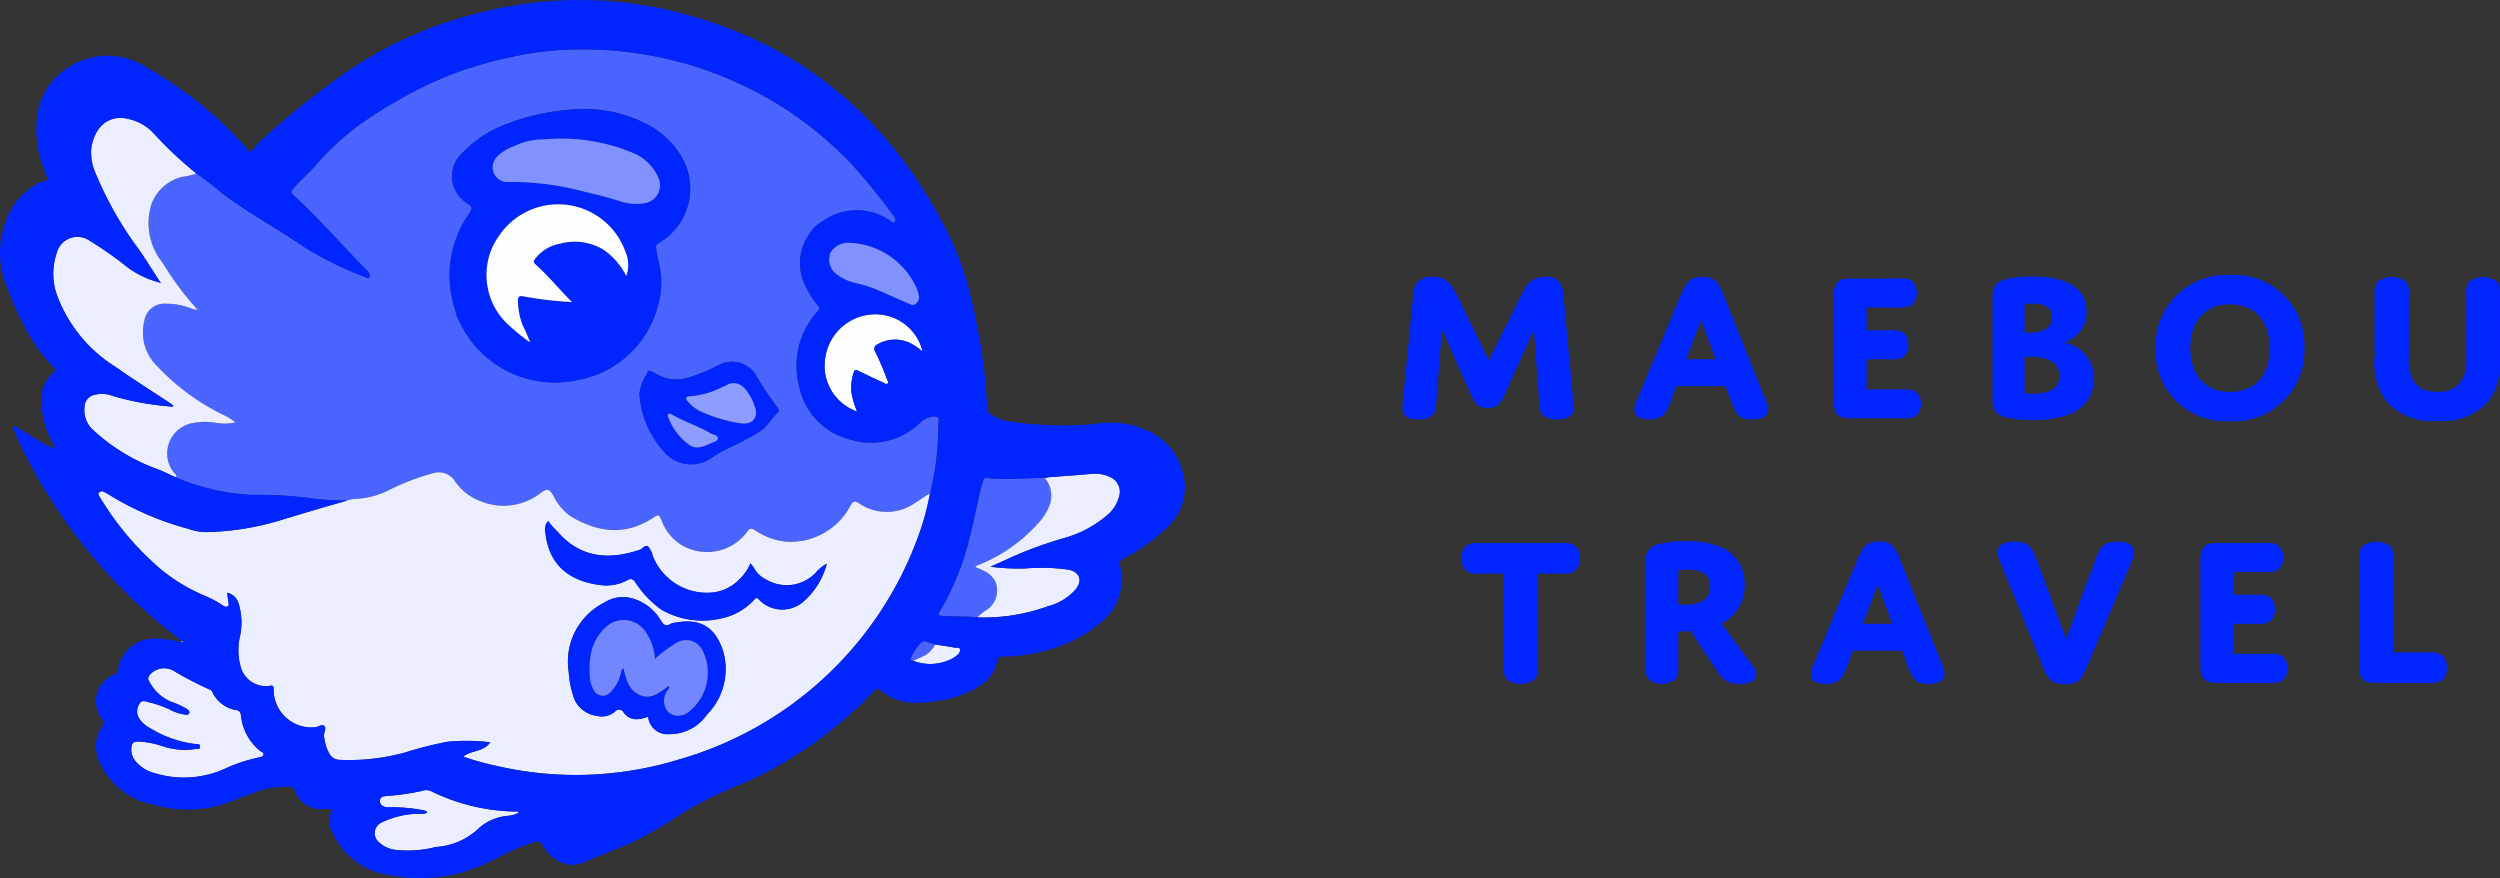 <svg id="C3_Maebou_b" xmlns="http://www.w3.org/2000/svg" xmlns:xlink="http://www.w3.org/1999/xlink" width="210.676" height="74" viewBox="0 0 210.676 74">
  <rect x="0" y="0" width="210.676" height="74" fill="#333333" stroke="none"/>
  <defs>
    <clipPath id="clip-path">
      <rect id="長方形_85" data-name="長方形 85" width="210.676" height="74" fill="none"/>
    </clipPath>
  </defs>
  <g id="グループ_70" data-name="グループ 70" clip-path="url(#clip-path)">
    <path id="パス_357" data-name="パス 357" d="M384.616,146.6a4.078,4.078,0,0,0-3.906-3.152,4.255,4.255,0,0,0-4.258,3.42,4.092,4.092,0,0,0,2.64,4.778,6.832,6.832,0,0,1-.467-1.559,4.029,4.029,0,0,1,.182-1.738c.076-.246.17-.248.385-.14.7.352,1.418.677,2.129,1.012.107.05.219.151.335.066.165-.122-.009-.233-.042-.346a21.406,21.406,0,0,0-1.005-2.368.385.385,0,0,1,.182-.577,2.918,2.918,0,0,1,2.809-.1,4.3,4.3,0,0,1,1.015.707" transform="translate(-306.863 -116.963)" fill="#fcfdfd"/>
    <path id="パス_358" data-name="パス 358" d="M131.566,59.824a21.955,21.955,0,0,0,.636-4.52c.032-.483.02-.969.063-1.451.03-.344-.121-.425-.421-.4a2.024,2.024,0,0,0-1.2.582,5.889,5.889,0,0,1-5.738,1.391,5.815,5.815,0,0,1-4.418-4.617,6.722,6.722,0,0,1,.381-4.383,7.438,7.438,0,0,1,1.23-1.87c.2-.225.154-.3-.043-.491a6.388,6.388,0,0,1-.916-1.422,4.256,4.256,0,0,1,.213-4.552,3,3,0,0,1,1.012-1,4.941,4.941,0,0,1,5.617-.254c.192.119.44.392.61.214.144-.151-.08-.463-.222-.635a55.726,55.726,0,0,0-3.581-4.382,33.657,33.657,0,0,0-3.9-3.422,31.137,31.137,0,0,0-5.127-3.064,33.658,33.658,0,0,0-3.652-1.464,31.417,31.417,0,0,0-5.463-1.26,31.852,31.852,0,0,0-5-.3,26.845,26.845,0,0,0-5.353.632,34.616,34.616,0,0,0-5.19,1.513,33.4,33.4,0,0,0-4.063,1.953,40.515,40.515,0,0,0-3.778,2.388,23.791,23.791,0,0,0-3.65,3.448c-.56.613-1.2,1.149-1.728,1.8-.17.209-.228.341.008.553,2.184,1.964,4.076,4.214,6.144,6.291a.68.68,0,0,1,.127.129c.085.154.261.321.139.489s-.307,0-.45-.05a27.459,27.459,0,0,1-5.8-2.988c-2.031-1.345-4.16-2.536-6.121-3.992a23.369,23.369,0,0,0-2.217-1.708,5.455,5.455,0,0,1-1.223.284A3.718,3.718,0,0,0,65.911,35.6a5.324,5.324,0,0,0,.959,4.913,24.936,24.936,0,0,0,2.9,3.9c.045-.005.092-.013.056.059l-.067-.035c-.208.06-.381-.063-.564-.117a5.886,5.886,0,0,0-2.085-.365,1.7,1.7,0,0,0-1.774,1.426,3.959,3.959,0,0,0,1.075,3.838,19.041,19.041,0,0,0,5.555,4.095,4.569,4.569,0,0,1,1.026.641,4.129,4.129,0,0,1-1.492.061,5.364,5.364,0,0,0-2.072-.006,2.6,2.6,0,0,0-1.67,4.108c.093.14.352.227.233.478a18.57,18.57,0,0,0,6.4,1.467,33.368,33.368,0,0,1,5.365.339,26.553,26.553,0,0,0,2.661.139,2.347,2.347,0,0,1,.74-.141,7.021,7.021,0,0,0,2.532-.619,19.818,19.818,0,0,1,4.183-1.6,1.623,1.623,0,0,1,1.537.6,4.582,4.582,0,0,0,2.426,1.878,5.051,5.051,0,0,0,4.846-.733c.577-.439.765-.377,1.127.238A4.481,4.481,0,0,0,101.3,61.89c2.359,1.373,4.605,1.6,6.92.082.441-.289.472-.275.686.215a4.086,4.086,0,0,0,1.58,2.022,4.2,4.2,0,0,0,5.647-1.057c.187-.244.309-.329.615-.146A5.6,5.6,0,0,0,119.4,64a5.7,5.7,0,0,0,5.429-3.025c.214-.355.34-.451.732-.2a4.143,4.143,0,0,0,4.693-.025c.437-.258.829-.581,1.282-.809l0,.006c-.072-.065.014-.085.035-.123M91.832,45.348c-.069-.152-.148-.3-.2-.457s-.092-.349-.145-.522A9.116,9.116,0,0,1,92.662,36.4c.336-.523.355-.6-.16-.92A2.781,2.781,0,0,1,91.28,33.6a2.648,2.648,0,0,1,.836-2.345,9.957,9.957,0,0,1,3.95-2.527,18.668,18.668,0,0,1,4.827-1.1,11.539,11.539,0,0,1,6.764,1.188,7.205,7.205,0,0,1,3.112,3.068,5.294,5.294,0,0,1-2.106,6.958.37.37,0,0,0-.21.447c.071.369.109.747.205,1.109a6.82,6.82,0,0,1-.056,3.721,8.529,8.529,0,0,1-6.819,6.276,8.867,8.867,0,0,1-9.95-5.046m15.952,9.073a7.745,7.745,0,0,1-.735-2.884,3.8,3.8,0,0,1,.622-1.679.189.189,0,0,0,.016-.042c.052-.265.208-.253.4-.152.107.056.223.1.324.163a3.353,3.353,0,0,0,2.748.357,16.158,16.158,0,0,0,2.634-1.1,2.363,2.363,0,0,1,3.061.867,30.4,30.4,0,0,0,1.822,2.744c.1.116.192.264.046.4-.575.551-.951,1.3-1.666,1.71a25.584,25.584,0,0,1-2.605,1.361,8.981,8.981,0,0,0-1.287.749,3.008,3.008,0,0,1-3.83-.256,8.631,8.631,0,0,1-1.548-2.245" transform="translate(-53.162 -18.358)" fill="#4a64ff"/>
    <path id="パス_359" data-name="パス 359" d="M431.659,229.816a3.845,3.845,0,0,1,.8-.641,1.971,1.971,0,0,0,.733-2.334,2.022,2.022,0,0,0-1.035-.972,5.238,5.238,0,0,0-.666-.286c.064-.154.216-.162.33-.211a13.313,13.313,0,0,0,4.887-3.411,4.654,4.654,0,0,0,1-1.5,2.328,2.328,0,0,0-.358-2.384l.01.007c-.05.033-.081,0-.108-.035l-2.809.093a12.384,12.384,0,0,1-1.949-.071c-.232-.029-.3.034-.363.252-.462,1.524-.683,3.1-1.1,4.637a22.384,22.384,0,0,1-2.541,6.339c-.169.263-.114.378.193.39.439.018.877.059,1.315.054a16.266,16.266,0,0,1,1.67.071" transform="translate(-349.286 -177.787)" fill="#4a64ff"/>
    <path id="パス_360" data-name="パス 360" d="M415.765,294.3c.355-.162.716-.312,1.063-.49a2.549,2.549,0,0,0,.805-.885c-.012-.01-.023-.027-.035-.028-.386-.028-.848-.389-1.108-.181a4,4,0,0,0-.9,1.322c-.112.216-.025.266.171.262" transform="translate(-338.815 -238.614)" fill="#4a64ff"/>
    <path id="パス_361" data-name="パス 361" d="M82.723,292.579a.114.114,0,0,0,.177-.032l-.137-.069-.04.1" transform="translate(-67.448 -238.472)" fill="#fff"/>
    <path id="パス_362" data-name="パス 362" d="M476.356,217.989c.027.039.058.067.108.035-.017-.072-.065-.046-.108-.035" transform="translate(-388.398 -177.726)" fill="#eae0d4"/>
    <path id="パス_363" data-name="パス 363" d="M114.985,217.3c-.453.228-.845.551-1.282.809a4.143,4.143,0,0,1-4.693.025c-.393-.256-.519-.159-.732.2a5.705,5.705,0,0,1-5.429,3.025,5.6,5.6,0,0,1-2.649-.989c-.3-.183-.428-.1-.615.146a4.2,4.2,0,0,1-5.646,1.057,4.086,4.086,0,0,1-1.58-2.023c-.214-.49-.246-.5-.686-.215-2.315,1.52-4.562,1.291-6.92-.082a4.478,4.478,0,0,1-1.489-1.732c-.362-.616-.55-.677-1.127-.238a5.051,5.051,0,0,1-4.846.733,4.584,4.584,0,0,1-2.426-1.879,1.623,1.623,0,0,0-1.537-.6,19.827,19.827,0,0,0-4.183,1.6,7.025,7.025,0,0,1-2.532.619,2.342,2.342,0,0,0-.74.141c-.824.236-1.649.467-2.472.709q-1.6.473-3.2.962a22.925,22.925,0,0,1-6.316.987,4.682,4.682,0,0,1-1.376-.27,25.081,25.081,0,0,1-6.773-2.924c-.1-.065-.213-.114-.316-.177a.348.348,0,0,0-.449.021c-.145.14-.014.285.058.409a24.725,24.725,0,0,0,5.13,6.068,14.847,14.847,0,0,0,3.794,2.271,8.651,8.651,0,0,1,1.376.746c.13.089.308.2.46.121.179-.1.078-.292.06-.448-.028-.235-.061-.469-.093-.708a1.309,1.309,0,0,1,.98.943,5.612,5.612,0,0,1,.127,2.624,5.209,5.209,0,0,0,.073,2.811A2.209,2.209,0,0,0,59.3,233.52c.331-.07.369,0,.372.305A3.189,3.189,0,0,0,63.175,237c.267-.03.578-.289.769-.11s-.02.513-.028.782a3.8,3.8,0,0,0,.448,1.544.97.97,0,0,0,.879.531,17.734,17.734,0,0,0,5.589-.643,30.22,30.22,0,0,1,3.494-.88,16.635,16.635,0,0,1,3.6.043c-.587.846-1.609.648-2.274,1.211a22.881,22.881,0,0,0,2.784.775,29.6,29.6,0,0,0,15.322-.513A30.337,30.337,0,0,0,114.1,220.625a21.245,21.245,0,0,0,.881-3.326m-23.751,18.81c-.973.361-1.589.274-2.076-.366a.425.425,0,0,0-.713-.062,1.7,1.7,0,0,1-1.529.358,2.4,2.4,0,0,1-1.891-1.383,8.145,8.145,0,0,1-.486-2.326,5.559,5.559,0,0,1,2.99-5.828,2.931,2.931,0,0,1,1.994-.444,4.028,4.028,0,0,1,2.7,1.82c.222.353.414.736.932.394a.979.979,0,0,1,.348-.082c2.112-.4,3.445.356,4.083,2.53a5.445,5.445,0,0,1-1.392,5.206A3.826,3.826,0,0,1,93,237.58a1.624,1.624,0,0,1-1.764-1.471m15.052-12.893a6.313,6.313,0,0,1-2.1,3.306,2.714,2.714,0,0,1-3.614-.28c-.163-.186-.228-.171-.378-.015a5.229,5.229,0,0,1-2.863,1.618,6.933,6.933,0,0,1-5.009-.771,8.614,8.614,0,0,1-2.183-2.311c-.219-.286-.377-.308-.659-.154a3.7,3.7,0,0,1-2.235.412c-2.584-.3-4.37-1.647-4.665-4.389a1.055,1.055,0,0,1,.227-1.008,6.68,6.68,0,0,0,.794.9c1.968,2.276,4.416,2.371,6.918,1.523.251-.085.461-.466.718-.269a1.711,1.711,0,0,1,.374.761,4.907,4.907,0,0,0,5.029,3.11,3.666,3.666,0,0,0,2.172-1.006,3.985,3.985,0,0,0,1.039-1.458,3.815,3.815,0,0,1,.318.426,2.234,2.234,0,0,0,1.007.942,3.374,3.374,0,0,0,4.23-.629,3.054,3.054,0,0,1,.881-.706" transform="translate(-36.613 -175.715)" fill="#ebeeff"/>
    <path id="パス_364" data-name="パス 364" d="M36.439,69.908a24.954,24.954,0,0,1-2.9-3.9,5.325,5.325,0,0,1-.959-4.913,3.718,3.718,0,0,1,2.584-2.335,5.46,5.46,0,0,0,1.223-.284,32.78,32.78,0,0,1-3.522-3.3,4.156,4.156,0,0,0-2.243-1.307c-1.682-.4-2.871.765-3.1,2.524a4.354,4.354,0,0,0,.389,2.115,29.732,29.732,0,0,0,3.614,6.354c.628.9,1.2,1.839,1.8,2.761.046-.01.073.006.072.057l-.092-.008a8.165,8.165,0,0,1-2.651-1.231,29.989,29.989,0,0,0-3.217-2.269A1.807,1.807,0,0,0,24.6,65.212a5.387,5.387,0,0,0,0,3.427A12.084,12.084,0,0,0,29.61,74.8c1.5,1.067,3.068,2.043,4.6,3.061.083.055.157.124.239.189-.04.035-.064.07-.081.067a23.123,23.123,0,0,1-5.114-.923,2.362,2.362,0,0,0-1.335-.095,1.082,1.082,0,0,0-.973,1.07,2.254,2.254,0,0,0,.787,1.975A15.889,15.889,0,0,0,33,83.356c.57.2,1.108.488,1.66.735.119-.251-.14-.338-.233-.478a2.6,2.6,0,0,1,1.67-4.108,5.371,5.371,0,0,1,2.072.006,4.13,4.13,0,0,0,1.492-.062,4.561,4.561,0,0,0-1.026-.641,19.044,19.044,0,0,1-5.555-4.095A3.958,3.958,0,0,1,32,70.876a1.7,1.7,0,0,1,1.774-1.427,5.885,5.885,0,0,1,2.085.365c.183.054.356.177.564.117Z" transform="translate(-19.83 -43.855)" fill="#ebeeff"/>
    <path id="パス_365" data-name="パス 365" d="M61.42,306.127a3.628,3.628,0,0,0,1.864,1.7,6.429,6.429,0,0,1,1.275.585c.118.09.275.187.213.361s-.258.126-.4.111a3.609,3.609,0,0,1-1.16-.376,8.625,8.625,0,0,0-1.792-.642c-.26-.059-.6-.234-.791.047a1.149,1.149,0,0,0-.115,1.243,2.29,2.29,0,0,0,.914.854,9.46,9.46,0,0,0,3.818,1.361c.167.015.459-.058.44.244-.017.263-.293.159-.446.189a5.814,5.814,0,0,1-2.594-.208,7.74,7.74,0,0,0-2.124-.432c-.49.014-.6.128-.636.619a1.6,1.6,0,0,0,.519,1.211,3.026,3.026,0,0,0,1.479.843,8.365,8.365,0,0,0,6.006-.431,13.4,13.4,0,0,1,2.743-.893c.17-.041.358-.078.4-.249s-.174-.217-.281-.305a4.426,4.426,0,0,1-1.62-2.984c-.032-.261-.084-.39-.368-.457a2.679,2.679,0,0,1-2.05-1.545.376.376,0,0,0-.232-.194,30.006,30.006,0,0,1-2.861-1.479,1.624,1.624,0,0,0-1.983.058c-.293.248-.433.5-.215.773" transform="translate(-48.825 -248.674)" fill="#ebeeff"/>
    <path id="パス_366" data-name="パス 366" d="M445.356,228.273a15.753,15.753,0,0,0,5.941-.941,4.659,4.659,0,0,0,2.31-1.392c.618-.762.4-1.466-.549-1.687a16.32,16.32,0,0,0-3.6-.11,18.335,18.335,0,0,1-3.01-.142c.6-.272,1.1-.485,1.6-.722a34.63,34.63,0,0,1,4.538-1.672,9.451,9.451,0,0,0,3.862-2.094,3.092,3.092,0,0,0,.865-1.511,1.35,1.35,0,0,0-.821-1.58,3.057,3.057,0,0,0-1.455-.254c-1.23.114-2.464.195-3.7.293a1.953,1.953,0,0,0-.3.073,2.328,2.328,0,0,1,.358,2.384,4.654,4.654,0,0,1-1,1.5,13.312,13.312,0,0,1-4.887,3.411c-.114.049-.266.057-.33.211a5.239,5.239,0,0,1,.666.286,2.022,2.022,0,0,1,1.035.972,1.971,1.971,0,0,1-.733,2.334,3.845,3.845,0,0,0-.8.641" transform="translate(-362.982 -176.244)" fill="#ebeeff"/>
    <path id="パス_367" data-name="パス 367" d="M175.423,362.458c-.161.168-.368.123-.56.124a7.5,7.5,0,0,0-3.2.7,1,1,0,0,0-.28,1.726,2.443,2.443,0,0,0,1.429.631,9.568,9.568,0,0,0,3.1-.189c.059-.012.115-.057.172-.056a5.82,5.82,0,0,0,3.823-1.7,4.3,4.3,0,0,1,2.273-.928,2.421,2.421,0,0,0,.952-.26c-.058-.172-.2-.1-.3-.107a16.745,16.745,0,0,1-7.084-1.719.979.979,0,0,0-.74-.024,20.364,20.364,0,0,1-2.9.426c-.288.032-.652.013-.67.432-.014.333.3.544.758.526a13.9,13.9,0,0,1,2.834.242.571.571,0,0,1,.395.177" transform="translate(-139.426 -294.012)" fill="#ebeeff"/>
    <path id="パス_368" data-name="パス 368" d="M416.741,295.507a4,4,0,0,0,3.412-.248,2.09,2.09,0,0,0,.322-.243.5.5,0,0,0,.219-.472c-.049-.2-.278-.118-.427-.144-.551-.1-1.1-.18-1.657-.268a2.549,2.549,0,0,1-.805.885c-.347.178-.708.328-1.063.49" transform="translate(-339.79 -239.821)" fill="#ebeeff"/>
    <path id="パス_369" data-name="パス 369" d="M424.334,224.568c-.02.039-.107.058-.035.123l.035-.123" transform="translate(-345.93 -183.102)" fill="#ebeeff"/>
    <path id="パス_370" data-name="パス 370" d="M89.893,141.106l.067.035c.036-.072-.012-.064-.056-.059l-.011.024" transform="translate(-73.294 -115.029)" fill="#ebeeff"/>
    <path id="パス_371" data-name="パス 371" d="M266.078,282.5a1.624,1.624,0,0,0,1.764,1.47,3.825,3.825,0,0,0,3.2-1.655,5.444,5.444,0,0,0,1.392-5.206c-.638-2.174-1.97-2.933-4.083-2.531a.986.986,0,0,0-.348.082c-.519.342-.71-.041-.932-.394a4.027,4.027,0,0,0-2.7-1.82,2.931,2.931,0,0,0-1.994.444,5.559,5.559,0,0,0-2.99,5.828,8.145,8.145,0,0,0,.486,2.326,2.4,2.4,0,0,0,1.891,1.383,1.7,1.7,0,0,0,1.529-.358.425.425,0,0,1,.713.062c.488.64,1.1.727,2.076.366m.578-4.876a10.826,10.826,0,0,1,1.745-1.3,1.547,1.547,0,0,1,2.262.6,4.193,4.193,0,0,1-1.227,5.223,1.315,1.315,0,0,1-.712.272,1.132,1.132,0,0,1-1.05-.413,1.465,1.465,0,0,1-.025-1.627c.07-.138.26-.23.169-.462-.751.505-1.455,1.218-2.471.753-.931-.426-1.138-1.338-1.345-2.236-.2.109-.179.281-.226.418a3.406,3.406,0,0,1-.919,1.64.858.858,0,0,1-1.409-.313,2.513,2.513,0,0,1-.275-.858c-.143-1.721.065-3.323,1.518-4.514a2.2,2.2,0,0,1,3.171.555,4.5,4.5,0,0,1,.792,2.269" transform="translate(-211.457 -222.102)" fill="#0025ff"/>
    <path id="パス_372" data-name="パス 372" d="M272.507,241.386a3.054,3.054,0,0,0-.881.706,3.374,3.374,0,0,1-4.23.629,2.235,2.235,0,0,1-1.007-.942,3.818,3.818,0,0,0-.318-.426,3.985,3.985,0,0,1-1.039,1.458,3.666,3.666,0,0,1-2.172,1.006,4.907,4.907,0,0,1-5.029-3.11,1.711,1.711,0,0,0-.374-.761c-.257-.2-.466.184-.718.269-2.5.848-4.95.753-6.918-1.523a6.678,6.678,0,0,1-.794-.9,1.055,1.055,0,0,0-.227,1.008c.294,2.742,2.08,4.087,4.665,4.389a3.694,3.694,0,0,0,2.235-.412c.282-.154.44-.132.659.154a8.615,8.615,0,0,0,2.183,2.311,6.933,6.933,0,0,0,5.009.771,5.23,5.23,0,0,0,2.863-1.618c.15-.156.215-.17.378.015a2.714,2.714,0,0,0,3.614.28,6.313,6.313,0,0,0,2.1-3.306" transform="translate(-202.835 -193.885)" fill="#0025ff"/>
    <path id="パス_373" data-name="パス 373" d="M15.274,54.107a9.7,9.7,0,0,0-2.148-.287,3.054,3.054,0,0,0-3.2,2.7c-.018.208-.127.239-.265.3a2.437,2.437,0,0,0-1.027,3.821c.154.213.137.318-.015.565a3.029,3.029,0,0,0-.34,2.758,6.255,6.255,0,0,0,4.742,3.871,10.208,10.208,0,0,0,5.408.052c.853-.245,1.667-.625,2.515-.894a7.318,7.318,0,0,1,3.464-.671c.16.027.325-.007.394.208a2.365,2.365,0,0,0,2.561,1.638c.194,0,.387.024.633.041a1.909,1.909,0,0,0,.032,1.952,6.109,6.109,0,0,0,4.689,3.573,13.766,13.766,0,0,0,5.963-.139,17.376,17.376,0,0,0,3.6-1.493,14.8,14.8,0,0,1,2.754-1.122c.3-.074.51-.085.69.251a3.252,3.252,0,0,0,1.055,1.162,2.428,2.428,0,0,0,2.419.279c1.5-.657,3.045-1.187,4.512-1.911A34.935,34.935,0,0,0,57.554,68.5c.5-.332,1.056-.578,1.571-.889A40.882,40.882,0,0,1,63,65.854a34.809,34.809,0,0,0,10.575-7.537c.157-.165.29-.419.584-.169,1.506,1.281,3.264,1.2,5.044.887a8.582,8.582,0,0,0,3.533-1.354,3.09,3.09,0,0,0,1.293-2.011c.054-.292.175-.336.442-.34a14.251,14.251,0,0,0,4.559-.78,11.35,11.35,0,0,0,3.755-2.113,4.6,4.6,0,0,0,1.561-4.894c-.061-.245.031-.3.206-.4A16.2,16.2,0,0,0,98.422,44.4a4.688,4.688,0,0,0,1.039-5.232,5.052,5.052,0,0,0-2.314-2.65,7.377,7.377,0,0,0-4.676-.817,29.022,29.022,0,0,1-7.8-.252,3.615,3.615,0,0,1-1.359-.684.333.333,0,0,1-.122-.319,46.494,46.494,0,0,0-1.322-9.121,24.46,24.46,0,0,0-2.462-6.6C74.925,10.278,68.2,4.384,59.032,1.572a33.917,33.917,0,0,0-16.879-.9,37.825,37.825,0,0,0-5.3,1.473,37.46,37.46,0,0,0-4.2,1.839,35.906,35.906,0,0,0-5.048,3.235,61,61,0,0,0-5.618,4.637,7.677,7.677,0,0,0-.623.712c-.189.227-.291.283-.529,0a31.071,31.071,0,0,0-5.933-5.28,28.289,28.289,0,0,0-2.645-1.663,6.019,6.019,0,0,0-6.425.009A5.6,5.6,0,0,0,3.153,9.661a8.945,8.945,0,0,0,.635,4.783.438.438,0,0,1,.018.042,1.825,1.825,0,0,1,.16.606c-.025.273-.333.157-.506.235A5.674,5.674,0,0,0,.416,18.863a7.435,7.435,0,0,0,.139,5.269c.371.961.764,1.911,1.214,2.832a15.266,15.266,0,0,0,2.755,4c.178.183.188.267-.008.431a2.919,2.919,0,0,0-1.036,2.32,7.743,7.743,0,0,0,.942,3.6c.073.145.134.3.235.519A12.841,12.841,0,0,1,2.5,36.659c-.352-.251-.741-.451-1.115-.672-.09-.053-.189-.127-.282-.015-.073.088.008.17.043.247a43.525,43.525,0,0,0,2.7,5.172,44.966,44.966,0,0,0,11.43,12.582.245.245,0,0,1,.031.033l.137.069a.114.114,0,0,1-.176.032m63.544.2c.552.088,1.106.17,1.657.268.149.027.379-.057.427.144a.494.494,0,0,1-.219.472,2.062,2.062,0,0,1-.321.243,3.994,3.994,0,0,1-3.412.248c-.2,0-.283-.046-.172-.262a4.01,4.01,0,0,1,.9-1.322c.259-.208.721.153,1.107.181.012,0,.023.018.035.028M88.066,40.3l-.01-.007a1.952,1.952,0,0,1,.3-.073c1.232-.1,2.465-.178,3.7-.293a3.056,3.056,0,0,1,1.455.254,1.35,1.35,0,0,1,.821,1.58,3.092,3.092,0,0,1-.865,1.511A9.451,9.451,0,0,1,89.6,45.363a34.635,34.635,0,0,0-4.538,1.672c-.49.238-.993.451-1.6.722a18.334,18.334,0,0,0,3.01.142,16.31,16.31,0,0,1,3.6.11c.952.221,1.167.925.549,1.687a4.659,4.659,0,0,1-2.31,1.392,15.752,15.752,0,0,1-5.941.941,16.261,16.261,0,0,0-1.67-.071c-.438,0-.877-.036-1.315-.054-.307-.013-.362-.127-.193-.39a22.386,22.386,0,0,0,2.541-6.339c.418-1.534.639-3.114,1.1-4.637.066-.218.131-.282.363-.252a12.381,12.381,0,0,0,1.949.071l2.809-.093c.043-.011.091-.037.108.035m-74.6-16.484.021-.049c-.6-.921-1.168-1.861-1.8-2.761a29.735,29.735,0,0,1-3.614-6.354,4.351,4.351,0,0,1-.389-2.115c.23-1.759,1.418-2.924,3.1-2.524a4.156,4.156,0,0,1,2.243,1.307,32.762,32.762,0,0,0,3.522,3.3,23.339,23.339,0,0,1,2.217,1.708c1.961,1.455,4.091,2.647,6.121,3.992a27.469,27.469,0,0,0,5.8,2.988c.143.052.324.223.45.05s-.055-.335-.139-.489a.7.7,0,0,0-.127-.129c-2.068-2.077-3.96-4.328-6.144-6.291-.236-.212-.178-.344-.008-.553.528-.647,1.168-1.184,1.728-1.8a23.772,23.772,0,0,1,3.65-3.448A40.542,40.542,0,0,1,33.879,8.26a33.42,33.42,0,0,1,4.063-1.952,34.632,34.632,0,0,1,5.19-1.513,26.872,26.872,0,0,1,5.353-.632,31.9,31.9,0,0,1,5,.3,31.438,31.438,0,0,1,5.463,1.26A33.635,33.635,0,0,1,62.6,7.183a31.116,31.116,0,0,1,5.127,3.064,33.635,33.635,0,0,1,3.9,3.422,55.843,55.843,0,0,1,3.582,4.382c.142.172.366.483.222.635-.17.178-.419-.1-.61-.214a4.941,4.941,0,0,0-5.618.254,3,3,0,0,0-1.011,1,4.256,4.256,0,0,0-.214,4.552,6.38,6.38,0,0,0,.916,1.422c.2.2.248.266.043.491a7.434,7.434,0,0,0-1.23,1.87,6.722,6.722,0,0,0-.381,4.383,5.815,5.815,0,0,0,4.418,4.617,5.89,5.89,0,0,0,5.738-1.391,2.025,2.025,0,0,1,1.2-.582c.3-.022.451.06.421.4-.043.482-.031.968-.063,1.451a21.943,21.943,0,0,1-.636,4.52l-.035.123,0-.006a21.214,21.214,0,0,1-.881,3.326A30.338,30.338,0,0,1,57.142,64.026a29.6,29.6,0,0,1-15.322.513,22.9,22.9,0,0,1-2.784-.775c.665-.563,1.687-.364,2.274-1.211a16.644,16.644,0,0,0-3.6-.043,30.24,30.24,0,0,0-3.494.88,17.729,17.729,0,0,1-5.589.643.97.97,0,0,1-.879-.531,3.8,3.8,0,0,1-.448-1.544c.008-.269.212-.609.028-.781s-.5.08-.769.11a3.188,3.188,0,0,1-3.505-3.177c0-.309-.042-.375-.372-.305a2.209,2.209,0,0,1-2.362-1.476,5.206,5.206,0,0,1-.074-2.811,5.608,5.608,0,0,0-.127-2.624,1.309,1.309,0,0,0-.98-.943c.032.239.066.473.093.708.019.156.119.353-.06.448-.152.081-.33-.031-.46-.121a8.672,8.672,0,0,0-1.376-.746,14.856,14.856,0,0,1-3.795-2.271A24.736,24.736,0,0,1,8.414,41.9c-.072-.124-.2-.268-.058-.409a.348.348,0,0,1,.449-.021c.1.063.215.111.316.177a25.089,25.089,0,0,0,6.773,2.924,4.689,4.689,0,0,0,1.376.27,22.934,22.934,0,0,0,6.316-.987q1.6-.488,3.2-.962c.822-.243,1.647-.473,2.472-.709a26.491,26.491,0,0,1-2.661-.139,33.351,33.351,0,0,0-5.366-.339,18.573,18.573,0,0,1-6.4-1.468c-.552-.248-1.089-.54-1.66-.735a15.888,15.888,0,0,1-5.263-3.208,2.252,2.252,0,0,1-.787-1.975,1.081,1.081,0,0,1,.972-1.07,2.361,2.361,0,0,1,1.335.095,23.125,23.125,0,0,0,5.114.923c.018,0,.041-.033.081-.067-.081-.065-.155-.134-.238-.189-1.537-1.018-3.1-1.994-4.605-3.061a12.084,12.084,0,0,1-5.012-6.166,5.385,5.385,0,0,1,0-3.427A1.807,1.807,0,0,1,7.6,20.313a29.9,29.9,0,0,1,3.217,2.269,8.169,8.169,0,0,0,2.651,1.231m-.874,33.641c-.218-.271-.078-.526.215-.773a1.624,1.624,0,0,1,1.983-.058A30.029,30.029,0,0,0,17.653,58.1a.375.375,0,0,1,.232.194,2.679,2.679,0,0,0,2.051,1.545c.284.067.336.2.368.457a4.426,4.426,0,0,0,1.619,2.984c.107.088.323.129.281.305s-.229.208-.4.249a13.418,13.418,0,0,0-2.743.893,8.366,8.366,0,0,1-6.006.431,3.024,3.024,0,0,1-1.478-.843,1.594,1.594,0,0,1-.519-1.211c.032-.491.147-.605.636-.619a7.731,7.731,0,0,1,2.124.432,5.814,5.814,0,0,0,2.594.208c.153-.03.429.073.446-.189.019-.3-.273-.229-.44-.244A9.461,9.461,0,0,1,12.6,61.333a2.29,2.29,0,0,1-.914-.854,1.15,1.15,0,0,1,.115-1.243c.189-.281.531-.107.791-.047a8.615,8.615,0,0,1,1.792.642,3.613,3.613,0,0,0,1.16.376c.139.015.33.078.4-.111s-.095-.271-.212-.361a6.424,6.424,0,0,0-1.275-.585,3.628,3.628,0,0,1-1.864-1.7M36,68.447a.57.57,0,0,0-.395-.177,13.9,13.9,0,0,0-2.834-.242c-.463.018-.772-.193-.758-.525.018-.419.382-.4.67-.432a20.391,20.391,0,0,0,2.9-.426.979.979,0,0,1,.74.024A16.746,16.746,0,0,0,43.4,68.387c.106,0,.247-.064.3.107a2.423,2.423,0,0,1-.952.26,4.3,4.3,0,0,0-2.273.928,5.82,5.82,0,0,1-3.823,1.7c-.057,0-.113.044-.172.056a9.573,9.573,0,0,1-3.1.189A2.443,2.443,0,0,1,31.958,71a1,1,0,0,1,.28-1.726,7.5,7.5,0,0,1,3.2-.7c.191,0,.4.044.559-.124M77.752,29.64a4.306,4.306,0,0,0-1.016-.707,2.918,2.918,0,0,0-2.809.1.385.385,0,0,0-.182.577,21.394,21.394,0,0,1,1.005,2.368c.033.113.207.224.042.346-.116.086-.228-.015-.335-.066-.711-.335-1.426-.66-2.129-1.012-.215-.107-.309-.106-.385.141a4.032,4.032,0,0,0-.182,1.738,6.84,6.84,0,0,0,.468,1.559,4.092,4.092,0,0,1-2.64-4.778,4.255,4.255,0,0,1,4.258-3.421,4.079,4.079,0,0,1,3.905,3.152m-.492-5.325a5.71,5.71,0,0,1,.184.651c.071.405-.342.844-.664.71-.679-.283-1.342-.6-2.024-.876a12.572,12.572,0,0,0-2.531-.924,4.143,4.143,0,0,1-1.871-.884,1.564,1.564,0,0,1-.369-1.7,1.757,1.757,0,0,1,1.592-.83,6.471,6.471,0,0,1,5.683,3.853" transform="translate(0 0)" fill="#0025ff"/>
    <path id="パス_374" data-name="パス 374" d="M205.948,67.55A8.867,8.867,0,0,0,215.9,72.6a8.529,8.529,0,0,0,6.819-6.276,6.818,6.818,0,0,0,.056-3.721c-.1-.362-.135-.74-.205-1.109a.371.371,0,0,1,.21-.447,5.294,5.294,0,0,0,2.106-6.958,7.206,7.206,0,0,0-3.111-3.068,11.539,11.539,0,0,0-6.764-1.188,18.673,18.673,0,0,0-4.827,1.1,9.958,9.958,0,0,0-3.95,2.527A2.648,2.648,0,0,0,205.4,55.8a2.78,2.78,0,0,0,1.221,1.882c.516.323.5.4.16.92a9.116,9.116,0,0,0-1.177,7.966c.053.172.085.352.145.522s.134.3.2.457m6,1.859a15.921,15.921,0,0,1-1.984-1.631,5.609,5.609,0,0,1-1.583-2.983,5.672,5.672,0,0,1,.967-4.377A6.012,6.012,0,0,1,220,61.828a2.715,2.715,0,0,1,.051,1.99,5.905,5.905,0,0,0-1.912-2.21,4.688,4.688,0,0,0-3.682-.506,3.338,3.338,0,0,0-2.1,1.3c-.115.157-.152.257.017.409,1.085.975,2.015,2.1,3.034,3.141.04-.008.084-.014.077.045,0,.009-.065.011-.1.016a29.7,29.7,0,0,1-3.992-.473c-.336-.066-.485.011-.47.368a6.134,6.134,0,0,0,.393,2.064,11.933,11.933,0,0,1,.626,1.44c0-.028,0-.056,0-.083,0,0,.014-.006.022-.009l-.017.091m-1.294-16.552a5.345,5.345,0,0,1,2.477-.548,15.613,15.613,0,0,1,7.525,1.147,4.011,4.011,0,0,1,2.134,2.117,1.53,1.53,0,0,1-1.14,2.1,4.31,4.31,0,0,1-2.176-.174c-1.365-.434-2.764-.742-4.155-1.078a23.726,23.726,0,0,0-5.2-.525,1.259,1.259,0,0,1-1.246-.811,1.312,1.312,0,0,1,.444-1.462,3.886,3.886,0,0,1,1.341-.768" transform="translate(-167.279 -40.56)" fill="#0025ff"/>
    <path id="パス_375" data-name="パス 375" d="M292.563,170.693a8.636,8.636,0,0,0,1.548,2.245,3.008,3.008,0,0,0,3.83.256,8.975,8.975,0,0,1,1.287-.75,25.543,25.543,0,0,0,2.605-1.361c.715-.413,1.091-1.159,1.666-1.71.146-.14.051-.288-.046-.4a30.442,30.442,0,0,1-1.822-2.744,2.362,2.362,0,0,0-3.06-.867,16.185,16.185,0,0,1-2.634,1.1,3.354,3.354,0,0,1-2.748-.357c-.1-.066-.217-.107-.324-.164-.192-.1-.348-.113-.4.152a.2.2,0,0,1-.016.043,3.8,3.8,0,0,0-.622,1.679,7.747,7.747,0,0,0,.735,2.884m6.174-3.41c.138-.062.28-.116.413-.188a1.187,1.187,0,0,1,1.518.241,4.231,4.231,0,0,1,.849,1.471c.341.751.05,1.668-1.169,1.494a12.619,12.619,0,0,1-3.252-.95,3.082,3.082,0,0,1-1.162-.851c-.086-.105-.217-.2-.153-.346.052-.119.2-.124.318-.126a7.2,7.2,0,0,0,2.637-.745m-.982,4.736c-.562.244-1.138.507-1.716.1a4.918,4.918,0,0,1-1.763-2.292c-.039-.1-.095-.212-.008-.3s.206-.023.294.029c1.045.609,2.214.963,3.253,1.581.222.132.643.154.622.428s-.443.3-.682.45" transform="translate(-237.942 -134.63)" fill="#0025ff"/>
    <path id="パス_376" data-name="パス 376" d="M72.939,128.738l.092.008c0-.05-.025-.066-.072-.057l-.02.049" transform="translate(-59.471 -104.925)" fill="#0025ff"/>
    <path id="パス_377" data-name="パス 377" d="M229.2,101.435c-1.019-1.04-1.949-2.165-3.034-3.141-.169-.152-.132-.251-.017-.409a3.338,3.338,0,0,1,2.1-1.3,4.688,4.688,0,0,1,3.682.506,5.9,5.9,0,0,1,1.912,2.21,2.714,2.714,0,0,0-.051-1.99,6.012,6.012,0,0,0-10.657-1.41,5.672,5.672,0,0,0-.967,4.377,5.61,5.61,0,0,0,1.583,2.983,15.9,15.9,0,0,0,1.984,1.631h0a11.936,11.936,0,0,0-.626-1.441,6.127,6.127,0,0,1-.393-2.064c-.016-.357.134-.433.47-.367a29.736,29.736,0,0,0,3.992.473l.023-.061" transform="translate(-181.069 -76.046)" fill="#fcfdfd"/>
    <path id="パス_378" data-name="パス 378" d="M385.753,114.656a6.471,6.471,0,0,0-5.683-3.853,1.757,1.757,0,0,0-1.592.83,1.564,1.564,0,0,0,.369,1.7,4.143,4.143,0,0,0,1.871.884,12.573,12.573,0,0,1,2.531.924c.682.274,1.346.593,2.024.876.322.134.735-.3.664-.71a5.706,5.706,0,0,0-.184-.651" transform="translate(-308.493 -90.341)" fill="#7f92ff"/>
    <path id="パス_379" data-name="パス 379" d="M226.646,63.991a3.886,3.886,0,0,0-1.341.768,1.312,1.312,0,0,0-.444,1.462,1.259,1.259,0,0,0,1.246.811,23.726,23.726,0,0,1,5.2.525c1.391.335,2.79.644,4.155,1.078a4.31,4.31,0,0,0,2.176.174,1.53,1.53,0,0,0,1.14-2.1,4.012,4.012,0,0,0-2.134-2.117,15.613,15.613,0,0,0-7.525-1.147,5.345,5.345,0,0,0-2.477.548" transform="translate(-183.273 -51.694)" fill="#7f92ff"/>
    <path id="パス_380" data-name="パス 380" d="M260.545,137.537c.035-.005.1-.007.1-.016.008-.059-.036-.053-.077-.045l-.023.061" transform="translate(-212.436 -112.087)" fill="#fcfdfd"/>
    <path id="パス_381" data-name="パス 381" d="M241.88,155.833l.017-.091c-.008,0-.022.006-.022.009,0,.028,0,.056,0,.084h0" transform="translate(-197.213 -126.984)" fill="#fcfdfd"/>
    <path id="パス_382" data-name="パス 382" d="M274.566,286.134a4.5,4.5,0,0,0-.792-2.269,2.2,2.2,0,0,0-3.171-.555c-1.453,1.191-1.661,2.793-1.518,4.514a2.513,2.513,0,0,0,.275.858.858.858,0,0,0,1.409.313,3.406,3.406,0,0,0,.919-1.64c.047-.136.025-.309.226-.418.206.9.413,1.81,1.345,2.236,1.017.465,1.72-.248,2.471-.753.091.232-.1.324-.169.462a1.465,1.465,0,0,0,.025,1.627,1.132,1.132,0,0,0,1.05.414,1.315,1.315,0,0,0,.712-.272,4.193,4.193,0,0,0,1.227-5.223,1.547,1.547,0,0,0-2.262-.6,10.826,10.826,0,0,0-1.745,1.3" transform="translate(-219.368 -230.617)" fill="#7286ff"/>
    <path id="パス_383" data-name="パス 383" d="M650.059,127.957c.529-1.076.966-1.623,2.079-1.623a1.427,1.427,0,0,1,1.167.438,2.084,2.084,0,0,1,.365,1.277l.8,8.645c.018.219.055.492.055.675,0,.638-.419.985-1.386.985-1.021,0-1.441-.383-1.5-1.149l-.474-6.42-2.5,5.544c-.273.6-.547,1.058-1.386,1.058s-1.112-.456-1.386-1.058l-2.48-5.563-.492,6.438c-.055.729-.438,1.149-1.5,1.149-.912,0-1.331-.31-1.331-1a6.961,6.961,0,0,1,.055-.711l.839-8.59c.073-.748.182-1.094.456-1.35a1.719,1.719,0,0,1,1.2-.365c1.149,0,1.569.584,2.079,1.623l2.644,5.417Z" transform="translate(-521.907 -103.007)" fill="#0025ff"/>
    <path id="パス_384" data-name="パス 384" d="M753.56,135.545h-4.14l-.547,1.477c-.346.912-.711,1.331-1.732,1.331-.912,0-1.258-.328-1.258-.839a1.9,1.9,0,0,1,.2-.748l3.793-9.082c.365-.857.729-1.35,1.751-1.35s1.35.492,1.7,1.35l3.648,9.119a1.886,1.886,0,0,1,.164.675c0,.565-.438.875-1.35.875-.967,0-1.313-.365-1.678-1.331Zm-3.3-2.262h2.48l-1.24-3.3Z" transform="translate(-608.156 -103.007)" fill="#0025ff"/>
    <path id="パス_385" data-name="パス 385" d="M839.7,131.484h1.988a1.98,1.98,0,0,1,1.113.182,1.454,1.454,0,0,1,0,2.079,1.978,1.978,0,0,1-1.113.182H839.7v2.535h3.046a1.978,1.978,0,0,1,1.112.182,1.453,1.453,0,0,1,0,2.079,1.978,1.978,0,0,1-1.112.182H838.3c-.985,0-1.35-.383-1.35-1.35v-9.082c0-.985.365-1.35,1.35-1.35h4.085a1.979,1.979,0,0,1,1.112.182,1.453,1.453,0,0,1,0,2.079,1.978,1.978,0,0,1-1.112.182H839.7Z" transform="translate(-682.407 -103.652)" fill="#0025ff"/>
    <path id="パス_386" data-name="パス 386" d="M915.909,137.8a8.382,8.382,0,0,1-3.283.511,8.674,8.674,0,0,1-2.207-.219c-1.021-.292-1.076-.894-1.076-1.623v-8.481c0-.948.31-1.368,1.368-1.587a11.385,11.385,0,0,1,2.025-.164c2.973,0,4.523,1,4.523,2.955a2.618,2.618,0,0,1-1.915,2.608,3,3,0,0,1,2.535,3.009,3.109,3.109,0,0,1-1.97,2.991m-3.866-6.839h.328a2.549,2.549,0,0,0,1.55-.365,1.154,1.154,0,0,0,.438-.948c0-.912-.839-1.149-1.641-1.149-.328,0-.675.036-.675.036Zm0,5.106a6.329,6.329,0,0,0,.711.037c1.222,0,2.225-.328,2.225-1.5a1.38,1.38,0,0,0-.766-1.295,3.86,3.86,0,0,0-1.842-.31h-.328Z" transform="translate(-741.435 -102.927)" fill="#0025ff"/>
    <path id="パス_387" data-name="パス 387" d="M990.106,125.544a5.878,5.878,0,0,1,6.237,6.128,5.946,5.946,0,0,1-6.292,6.183,5.878,5.878,0,0,1-6.237-6.128,5.946,5.946,0,0,1,6.292-6.183m-.018,9.848c2.043,0,3.337-1.35,3.337-3.684,0-2.352-1.313-3.7-3.356-3.7s-3.338,1.35-3.338,3.684c0,2.353,1.313,3.7,3.356,3.7" transform="translate(-802.154 -102.363)" fill="#0025ff"/>
    <path id="パス_388" data-name="パス 388" d="M1090.954,135.37a3.235,3.235,0,0,0,.529-2.116V128a1.809,1.809,0,0,1,.219-1.149,1.937,1.937,0,0,1,2.407,0,1.81,1.81,0,0,1,.219,1.149v5.106a5.521,5.521,0,0,1-1.04,3.885,5.222,5.222,0,0,1-4.249,1.568,5.142,5.142,0,0,1-4.213-1.568,5.451,5.451,0,0,1-1.058-3.9V128a1.809,1.809,0,0,1,.219-1.149,1.99,1.99,0,0,1,2.444,0,1.81,1.81,0,0,1,.219,1.149v5.253a3.218,3.218,0,0,0,.511,2.116,2.364,2.364,0,0,0,1.915.73,2.307,2.307,0,0,0,1.878-.73" transform="translate(-883.653 -103.088)" fill="#0025ff"/>
    <path id="パス_389" data-name="パス 389" d="M673.482,258.154a1.779,1.779,0,0,1-.219,1.131,1.925,1.925,0,0,1-2.444,0,1.779,1.779,0,0,1-.219-1.131v-7.733h-1.988a1.85,1.85,0,0,1-1.113-.2,1.223,1.223,0,0,1-.438-1.076,1.238,1.238,0,0,1,.438-1.094,1.852,1.852,0,0,1,1.113-.2h6.858a1.852,1.852,0,0,1,1.112.2,1.239,1.239,0,0,1,.438,1.094,1.223,1.223,0,0,1-.438,1.076,1.85,1.85,0,0,1-1.112.2h-1.988Z" transform="translate(-543.891 -202.085)" fill="#0025ff"/>
    <path id="パス_390" data-name="パス 390" d="M753.772,257.429a1.905,1.905,0,0,1-.219,1.131,1.775,1.775,0,0,1-2.334,0,1.914,1.914,0,0,1-.2-1.131v-8.608a1.36,1.36,0,0,1,1.076-1.6,8.265,8.265,0,0,1,2.3-.255,7.227,7.227,0,0,1,3.064.547,3.253,3.253,0,0,1,1.9,3.119,3.52,3.52,0,0,1-1.952,3.283l2.7,3.629c.511.675.219,1.459-1.167,1.459a2.078,2.078,0,0,1-1.97-1.2l-1.459-2.189c-.31-.456-.638-1.058-.638-1.058h-1.094Zm0-5.125s.237.018.511.018c1.459,0,2.17-.511,2.17-1.532,0-1.094-.821-1.423-1.879-1.423a6.036,6.036,0,0,0-.8.055Z" transform="translate(-612.344 -201.36)" fill="#0025ff"/>
    <path id="パス_391" data-name="パス 391" d="M834.156,256.27h-4.14l-.547,1.477c-.346.912-.711,1.331-1.732,1.331-.912,0-1.258-.328-1.258-.839a1.9,1.9,0,0,1,.2-.748l3.793-9.082c.365-.857.729-1.35,1.751-1.35s1.35.492,1.7,1.35l3.647,9.119a1.886,1.886,0,0,1,.164.675c0,.565-.438.875-1.35.875-.967,0-1.313-.365-1.678-1.331Zm-3.3-2.262h2.48l-1.24-3.3Z" transform="translate(-673.87 -201.441)" fill="#0025ff"/>
    <path id="パス_392" data-name="パス 392" d="M920,248.563c.31-.839.584-1.4,1.824-1.4.93,0,1.368.31,1.368.894a2.378,2.378,0,0,1-.219.857l-3.757,8.827c-.4.967-.675,1.441-1.806,1.441-1.24,0-1.5-.547-1.86-1.423l-3.593-8.809a2.164,2.164,0,0,1-.237-.857c0-.638.492-.93,1.4-.93,1.149,0,1.477.456,1.842,1.423l2.517,6.784Z" transform="translate(-743.369 -201.522)" fill="#0025ff"/>
    <path id="パス_393" data-name="パス 393" d="M1007.016,252.209H1009a1.98,1.98,0,0,1,1.112.182,1.454,1.454,0,0,1,0,2.079,1.978,1.978,0,0,1-1.112.182h-1.988v2.535h3.046a1.978,1.978,0,0,1,1.112.182,1.453,1.453,0,0,1,0,2.079,1.978,1.978,0,0,1-1.112.182h-4.45c-.985,0-1.35-.383-1.35-1.35V249.2c0-.985.365-1.35,1.35-1.35h4.085a1.979,1.979,0,0,1,1.112.182,1.453,1.453,0,0,1,0,2.079,1.977,1.977,0,0,1-1.112.182h-2.681Z" transform="translate(-818.827 -202.085)" fill="#0025ff"/>
    <path id="パス_394" data-name="パス 394" d="M1082.495,256.5a1.852,1.852,0,0,1,1.112.2,1.237,1.237,0,0,1,.438,1.094,1.222,1.222,0,0,1-.438,1.076,1.85,1.85,0,0,1-1.112.2h-4.486c-1,0-1.349-.383-1.349-1.35v-8.991a1.809,1.809,0,0,1,.219-1.149,1.989,1.989,0,0,1,2.444,0,1.808,1.808,0,0,1,.219,1.149V256.5Z" transform="translate(-877.856 -201.522)" fill="#0025ff"/>
    <path id="パス_395" data-name="パス 395" d="M316.125,175.239a7.2,7.2,0,0,1-2.637.745c-.123,0-.266.007-.318.126-.065.146.066.242.153.346a3.08,3.08,0,0,0,1.162.851,12.627,12.627,0,0,0,3.252.95c1.219.174,1.509-.743,1.169-1.494a4.228,4.228,0,0,0-.849-1.471,1.186,1.186,0,0,0-1.518-.241c-.133.072-.275.126-.413.188" transform="translate(-255.329 -142.586)" fill="#8c9dff"/>
    <path id="パス_396" data-name="パス 396" d="M308.33,191.316c.239-.146.66-.166.681-.45s-.4-.3-.622-.428c-1.039-.618-2.208-.972-3.253-1.581-.088-.051-.2-.116-.294-.029s-.031.2.008.3a4.918,4.918,0,0,0,1.763,2.292c.578.407,1.154.143,1.716-.1" transform="translate(-248.517 -153.926)" fill="#8c9dff"/>
  </g>
</svg>
